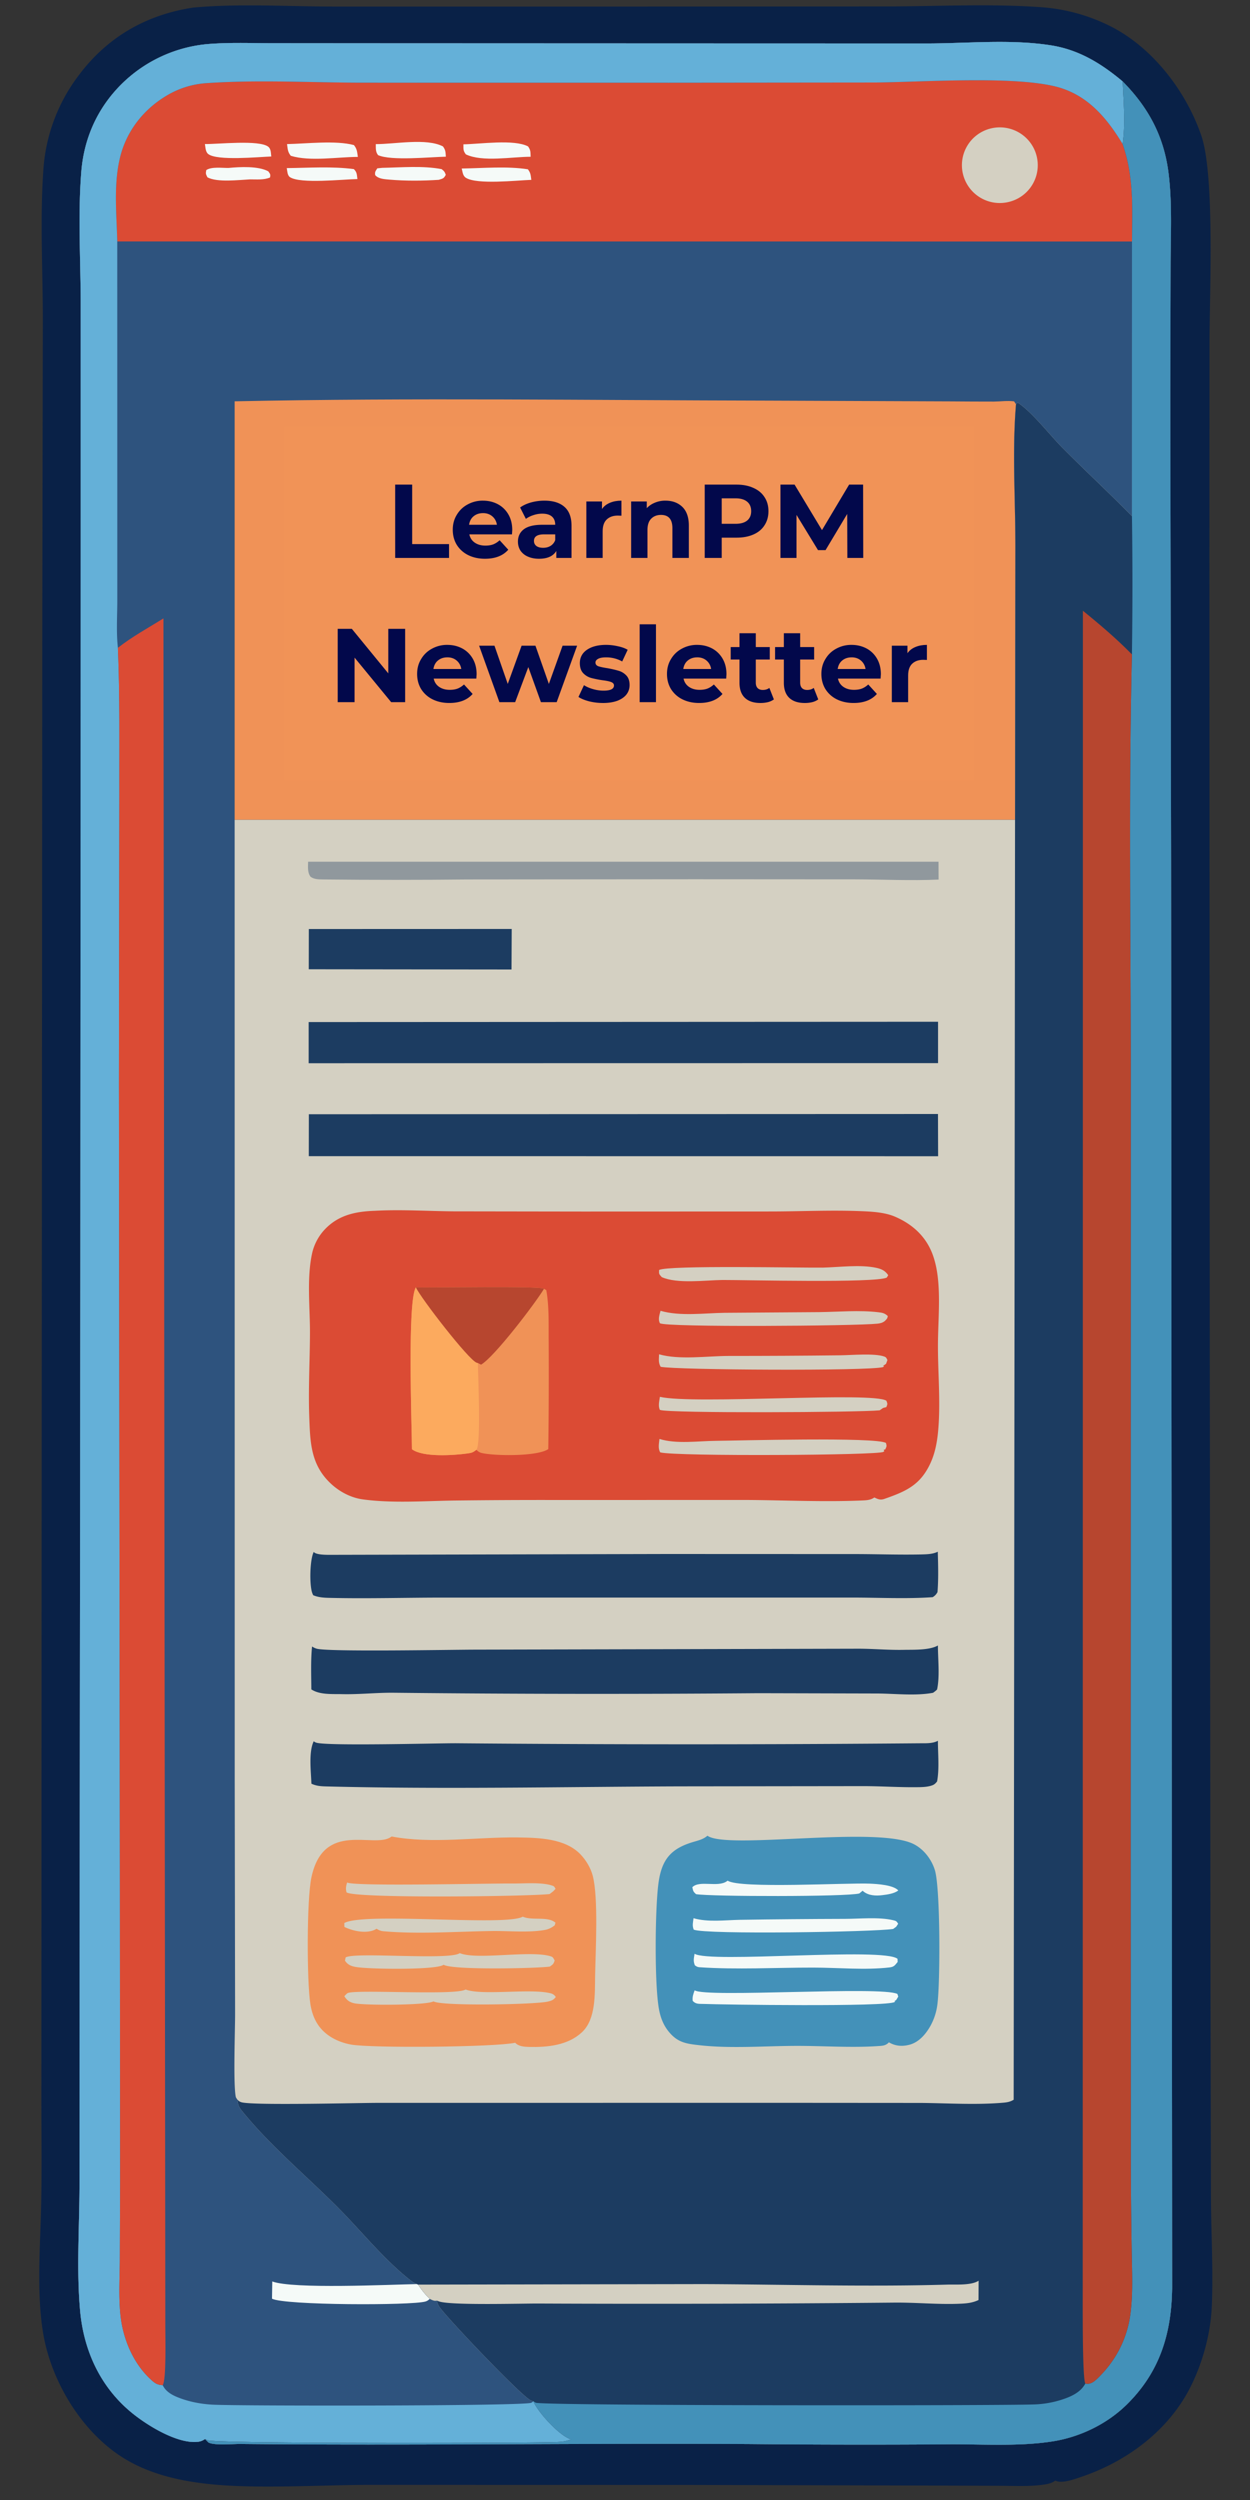 <svg height="380" viewBox="0 0 142.5 285" width="190" xmlns="http://www.w3.org/2000/svg" xmlns:xlink="http://www.w3.org/1999/xlink"><rect x="0" y="0" width="142.5" height="285" fill="#333333" stroke="none"/><clipPath id="a"><path d="m0 .5h142v284h-142zm0 0"/></clipPath><clipPath id="b"><path d="m4 .5h135v283.5h-135zm0 0"/></clipPath><clipPath id="c"><path d="m32.445 48.656h78.606v40.314h-78.606zm0 0"/></clipPath><g clip-path="url(#a)"><path d="m-14.07-24.105h170.402v339.753a1.89 1.89 0 0 1 -.531.23c-1.508.337-8.942.063-11.094.063l-31.039.004-125.387-.007c-.726 0-1.726.128-2.351-.29zm0 0" fill="#1c3c61" fill-opacity=".008"/></g><g clip-path="url(#b)"><path d="m22 .867c5.21-.48 10.684-.129 15.918-.12l29.094.003 33.91-.016c5.926-.004 12.07-.34 17.969.102 2.586.207 5.109.894 7.437 2.027 4.95 2.383 8.856 7.453 10.617 12.582 1.567 4.555.942 18.168.938 23.625l-.012 24.211.043 90.422.086 74.543.05 22.512c.032 4.039.259 8.086.098 12.12-.125 3.09-1.015 6.38-2.39 9.15-2.504 5.038-7.309 8.613-12.586 10.367-.758.253-2.129.765-2.867.394-.38.277-.782.375-1.239.445-1.671.254-3.457.149-5.148.145l-8.106-.027-27.398-.07-36.238-.009c-5.574.008-12.637.473-18.04-.062-3.902-.39-7.78-1.293-10.995-3.629-4.32-3.14-7.45-8.586-8.258-13.824-.715-4.613-.297-9.613-.192-14.27.09-4.058.028-8.133.028-12.195l.027-62.148.074-105.036.063-35.296c.015-5.758-.34-11.672.058-17.407a19.961 19.961 0 0 1 3.93-10.68c3.259-4.432 7.711-7.026 13.129-7.858zm0 0" fill="#092147"/></g><path d="m23.375 278.047c-.266.187-.52.289-.848.324-2.351.242-5.836-1.922-7.597-3.39-3.532-2.938-5.399-7.063-5.801-11.586-.41-4.606-.09-9.282-.066-13.899l.011-23.684.086-80.57.043-85.168-.003-25.758c-.02-4.89-.32-9.812.063-14.691.261-3.34 1.453-6.406 3.617-8.98a15.986 15.986 0 0 1 10.668-5.61c2.453-.215 4.926-.117 7.383-.11l11.28.009 36.677.015 26.77.008c4.652-.008 9.472-.508 14.081.2 3.235.495 5.778 2.062 8.25 4.128 2.95 2.988 4.711 6.277 5.23 10.469.419 3.351.247 6.871.231 10.246l-.035 14.977.09 53.203.121 162.574c-.05 5.21-1.383 9.64-5.18 13.371-2.246 2.21-5.304 3.691-8.41 4.188-3.797.605-7.976.32-11.816.34-7.621.058-15.246.046-22.867-.032-19.301-.11-38.622.192-57.918-.008-.825-.011-2.903.188-3.625-.144-.106-.047-.34-.332-.434-.422zm0 0" fill="#d4d0c2"/><path d="m23.375 278.047c-.266.187-.52.289-.848.324-2.351.242-5.836-1.922-7.597-3.39-3.532-2.938-5.399-7.063-5.801-11.586-.41-4.606-.09-9.282-.066-13.899l.011-23.684.086-80.57.043-85.168-.003-25.758c-.02-4.89-.32-9.812.063-14.691.261-3.34 1.453-6.406 3.617-8.98a15.986 15.986 0 0 1 10.668-5.61c2.453-.215 4.926-.117 7.383-.11l11.28.009 36.677.015 26.77.008c4.652-.008 9.472-.508 14.081.2 3.235.495 5.778 2.062 8.25 4.128.098 2.36.325 4.793-.008 7.14 1.29 3.657 1.118 7.29 1.067 11.106l-.004 31.313c-2.59-2.649-5.309-5.16-7.914-7.79-1.484-1.495-3.45-4.07-5.11-5.16l-.195.192c-.445 5.344-.07 10.777-.07 16.133l-.04 31.23h-88.965l.008 109.461.043 26.668c.004 1.79-.223 8.102.082 9.477.015.082.137.234.183.308.075.621.153.825.551 1.32 3.207 3.95 7.285 7.344 10.88 10.95 2.706 2.719 5.241 5.922 8.257 8.293.246.191.476.351.773.46l.141.06c.398.609.8 1.12 1.324 1.628.29.133.496.266.82.196.047.296.149.543.329.785 1.152 1.543 8.718 9.488 10.226 10.507.133.09.274.145.434.176.523 1.254 2.804 3.723 4.062 4.254.106.043.145.047.266.078-.508.211-.965.29-1.508.313-3.473.152-38.926.203-39.98-.2-.094-.035-.18-.085-.266-.136zm0 0" fill="#2e537e"/><path d="m26.75 45.75c20.3-.422 40.656-.121 60.96-.078l20.696.086c1.633.015 3.262.023 4.895.023.781-.008 1.523-.125 2.304-.027l.22.332c-.446 5.344-.071 10.777-.071 16.133l-.04 31.23h-88.964zm0 0" fill="#f09257"/><path d="m63.68 83.07 43.258-.082-.016 3.606-43.277.039a67.71 67.71 0 0 1 .035-3.563zm-28.586-.066h24.738l-.035 3.582-24.684.062zm0 0" fill="#db4b34"/><path d="m81.688 58.582c.624-.016 1.222-.023 1.843.055l-.12.16.163-.047c-.09 1.566-.61 3.285-.918 4.836l-1 5.871h-1.936c-.508-2.336-.867-4.715-1.258-7.074-.406 2.23-.645 4.758-1.406 6.883-.414.257-.84.191-1.313.171-1.078-.742-2.43-9.105-2.777-10.828h2.047c.629 2.125.937 4.364 1.285 6.551.305-2.195.719-4.383 1.086-6.566l1.965.004c.332 2.078.695 4.148 1.09 6.21.562-2.019.87-4.163 1.25-6.226zm20.23-.004c1.156-.031 2.41-.144 3.559 0 .96.125 1.898.578 2.492 1.363.48.633.629 1.426.515 2.2-.18 1.234-.804 1.96-1.765 2.699.496 1.336 1.304 2.863 1.601 4.226.032.153-.101.274-.183.399-.145.047-.297.09-.453.105-.621.067-.993-.074-1.461-.449-.47-1.012-.977-3.617-1.993-4.094l-.27.145c-.374.84-.128 2.266-.12 3.191.008.567-.05.89-.453 1.293-.414.059-.617.098-.969-.195a1.576 1.576 0 0 1 -.484-.813c-.168-.847-.012-1.93-.012-2.804zm0 0" fill="#1c3c61"/><path d="m103.926 60.242c.5.012 1.02.004 1.496.168.41.137.812.387.984.8.278.657-.023 1.313-.261 1.927-.297.097-.598.203-.899.27-.422.093-.71.015-1.066-.216-.618-.832-.344-1.98-.254-2.949zm0 0" fill="#f09257"/><path d="m63.488 64.781c.028-1.476-.496-4.57.207-5.808.22-.383.39-.399.785-.477.375.223.52.363.676.781.559 1.48.489 8.86-.117 10.27-.39-.004-.863.004-1.219-.176-1.36-.691-2.633-5.441-3.12-6.887-.04 2.32-.09 4.641-.16 6.961l-1.81.012.036-10.824h1.949c.797 2.043 1.52 4.34 2.773 6.148zm-23.336-6.187 2.012-.004.02 4.652h2.683v-4.648l2.02.008.066 10.859c-.648.164-1.433.078-2.101.07v-4.5h-2.676v4.485h-2.008zm56.172-.078c1.176-.063 2.785-.325 3.832.343.328.211.36.325.442.68-.075.129-.121.211-.235.309-.863.746-2.254.527-3.289.437l.02 2.633c.789-.027 2.37-.27 2.992.234.152.352.203.457.117.852-.27 1.246-1.98.312-2.894.937-.47.79-.243 1.797-.137 2.664 1.183.254 2.715-.207 3.613.747.082.238.176.34.067.574-1.032.933-4.399.558-5.786.527.012-3.516-.296-7.203.032-10.691.37-.27.777-.215 1.226-.246zm-47.636.086c1.437-.059 4.011-.442 5.238.343.336.215.367.305.453.664a.951.951 0 0 1 -.191.239c-.868.789-2.47.511-3.52.402l.039 2.828c.547-.016 1.102-.043 1.645-.004.714.055 1.168.246 1.648.793l-.082.313c-.785.53-2.16.515-3.098.582-.261.36-.148 1.25-.156 1.715-.008.332.035.628.102.957.914.812 1.882.308 2.972.457.367.05.442.148.66.414.028.37.047.586-.132.922-1.344.687-3.934.312-5.446.273.02-3.633-.023-7.266-.133-10.898zm18.589 0c1.344-.055 3.32-.364 4.551.199.406.187.488.32.617.719l-.254.39c-.945.594-1.91.453-2.976.414l.004 2.723c.277-.012.55-.012.824-.008.762.012 1.496.043 2.047.61l-.024.453c-.77.89-1.71.402-2.714.71-.266.626-.137 1.598-.133 2.278 0 .027 0 .058.004.086.222 1.195 2.687.156 3.504.844.203.402.171.644.09 1.07-1.004.82-4.204.375-5.512.297zm-34.515.008c1.656-.02 4.554-.352 6.047.12.414.133.523.243.718.602-.066.406-.277.59-.55.875-.579.29-1.313.195-1.946.18v7.078c.008.562.125 1.375-.183 1.855-.477.305-1.282.188-1.84.172v-9.18c-.613.032-1.336.153-1.887-.167-.41-.422-.348-.985-.36-1.536zm56.164-.028 2.094-.004.03 9.172c.802-.047 1.942-.262 2.598.266.344.476.309.91.301 1.472l-5.039.004zm-4.309.016 2.149-.012-.004 10.957h-2.137zm0 0" fill="#1c3c61"/><path d="m13.367 27.523c-.074-3.136-.43-6.41.297-9.492.707-2.996 2.602-5.468 5.227-7.066a10.077 10.077 0 0 1 4.574-1.48c5.93-.415 11.984-.063 17.93-.06l34.882.005 23.5-.024c5.508-.054 15.586-.77 20.543.453 3.598.891 5.828 3.532 7.66 6.567 1.29 3.656 1.118 7.289 1.067 11.105zm0 0" fill="#db4b34"/><path d="m112.871 14.664a4.333 4.333 0 0 1 4.2 1.152 4.306 4.306 0 0 1 -2.094 7.211 4.317 4.317 0 0 1 -5.188-3.144 4.31 4.31 0 0 1 3.082-5.219zm0 0" fill="#d4d0c2"/><path d="m32.723 16.426c2.222-.043 5.558-.446 7.625.113.37.461.359.77.449 1.348-2.32.004-5.445.547-7.645-.125-.367-.453-.347-.766-.43-1.336zm10.117.004c2.152.011 5.765-.72 7.656.261.32.438.29.641.332 1.172-1.797.035-6.219.492-7.723-.175-.308-.375-.257-.797-.265-1.258zm9.988.023c1.899-.027 5.77-.605 7.371.238.313.442.27.645.293 1.18-2.129 0-5.488.633-7.383-.273-.332-.43-.27-.614-.28-1.145zm-29.468-.031c1.472.023 6.21-.508 7.23.312.32.262.281.723.336 1.106-1.48.055-6.164.512-7.184-.277-.324-.25-.312-.762-.383-1.141zm20.218 2.711c2.18-.04 4.633-.262 6.77.148.297.242.343.293.472.649-.238.445-.34.422-.8.57-1.81.121-3.805.137-5.614-.023-.531-.047-1.265-.07-1.636-.516-.055-.387.042-.445.242-.77zm9.059.077c2.418-.03 5.16-.288 7.543.09.328.423.316.68.39 1.204-1.683.062-6.164.558-7.445-.227-.375-.23-.383-.664-.488-1.066zm-19.946-.046c2.493-.027 5.18-.215 7.649.113.375.375.332.621.406 1.137-1.598.02-6.516.574-7.695-.223-.297-.199-.297-.695-.36-1.027zm-6.636-.019c1.304-.125 3.383-.235 4.53.386.212.313.27.309.2.7-.68.304-1.55.214-2.285.218-1.305.063-3.719.371-4.852-.234-.191-.387-.214-.41-.132-.828.629-.407 1.78-.23 2.539-.242zm0 0" fill="#f5faf8"/><path d="m23.375 278.047c-.266.187-.52.289-.848.324-2.351.242-5.836-1.922-7.597-3.39-3.532-2.938-5.399-7.063-5.801-11.586-.41-4.606-.09-9.282-.066-13.899l.011-23.684.086-80.57.043-85.168-.003-25.758c-.02-4.89-.32-9.812.063-14.691.261-3.34 1.453-6.406 3.617-8.98a15.986 15.986 0 0 1 10.668-5.61c2.453-.215 4.926-.117 7.383-.11l11.28.009 36.677.015 26.77.008c4.652-.008 9.472-.508 14.081.2 3.235.495 5.778 2.062 8.25 4.128.098 2.36.325 4.793-.008 7.14-1.832-3.034-4.062-5.675-7.66-6.566-4.957-1.222-15.035-.507-20.543-.453l-23.5.024-34.882-.004c-5.946-.004-12-.356-17.93.058a10.077 10.077 0 0 0 -4.574 1.48c-2.625 1.598-4.52 4.071-5.227 7.067-.726 3.082-.371 6.356-.297 9.492l.004 31.614v9.398c-.004 1.754-.125 3.574.07 5.317.235 5.527.149 11.093.164 16.628l-.046 33.16.109 91.387.027 33.676-.035 9.05c-.02 2.122-.156 4.278.098 6.392.324 2.664 1.496 5.382 3.523 7.199.43.383.692.535 1.266.566.414.856 1.293 1.242 2.156 1.547 1.14.402 2.379.617 3.586.676 3.254.16 35.566.164 36.281-.219a.786.786 0 0 0 .23-.176c.524 1.254 2.805 3.723 4.063 4.254.106.043.145.047.266.078-.508.211-.965.29-1.508.313-3.473.152-38.926.203-39.98-.2-.094-.035-.18-.085-.266-.136zm0 0" fill="#64b0d8"/><path d="m13.441 73.852c1.61-1.27 3.45-2.266 5.192-3.356l.215 194.867c-.004.926.129 6.004-.301 6.547-.574-.031-.836-.183-1.266-.566-2.027-1.817-3.199-4.535-3.523-7.2-.254-2.113-.117-4.269-.098-6.39l.035-9.05-.027-33.677-.11-91.386.047-33.16c-.015-5.536.07-11.102-.164-16.63zm0 0" fill="#db4b34"/><path d="m31.04 260.086c2.378.887 13.308.36 16.487.3l.141.06c.398.609.8 1.12 1.324 1.628-.14.133-.304.25-.496.301-1.59.46-16.055.438-17.488-.324zm0 0" fill="#f5faf8"/><path d="m127.988 9.285c2.95 2.988 4.711 6.277 5.23 10.469.419 3.351.247 6.871.231 10.246l-.035 14.977.09 53.203.121 162.574c-.05 5.21-1.383 9.64-5.18 13.371-2.246 2.21-5.304 3.691-8.41 4.188-3.797.605-7.976.32-11.816.34-7.621.058-15.246.046-22.867-.032-19.301-.11-38.622.192-57.918-.008-.825-.011-2.903.188-3.625-.144-.106-.047-.34-.332-.434-.422.086.05.172.101.266.137 1.054.402 36.507.351 39.98.199.543-.024 1-.102 1.508-.313-.121-.03-.16-.035-.266-.078-1.258-.531-3.539-3-4.062-4.254-.16-.031-.301-.086-.434-.175-1.508-1.02-9.074-8.965-10.226-10.508a1.708 1.708 0 0 1 -.328-.785c-.325.07-.532-.063-.82-.196a9.15 9.15 0 0 1 -1.325-1.629l-.14-.058c-.298-.11-.528-.27-.774-.461-3.016-2.371-5.55-5.574-8.258-8.293-3.594-3.606-7.672-7-10.879-10.95-.398-.495-.476-.699-.55-1.32a.946.946 0 0 0 .48.301c1.445.371 13.16.066 15.535.063l47.11-.004 14.773.011c3.125.028 6.305.243 9.422-.027.445-.039.781-.102 1.172-.336l.156-145.922.039-31.23c0-5.356-.375-10.79.07-16.133l.196-.191c1.66 1.09 3.625 3.664 5.109 5.16 2.605 2.629 5.324 5.14 7.914 7.789l.004-31.313c.05-3.816.223-7.449-1.067-11.105.332-2.348.106-4.781.008-7.14zm0 0" fill="#1c3c61"/><path d="m127.988 9.285c2.95 2.988 4.711 6.277 5.23 10.469.419 3.351.247 6.871.231 10.246l-.035 14.977.09 53.203.121 162.574c-.05 5.21-1.383 9.64-5.18 13.371-2.246 2.21-5.304 3.691-8.41 4.188-3.797.605-7.976.32-11.816.34-7.621.058-15.246.046-22.867-.032-19.301-.11-38.622.192-57.918-.008-.825-.011-2.903.188-3.625-.144-.106-.047-.34-.332-.434-.422.086.05.172.101.266.137 1.054.402 36.507.351 39.98.199.543-.024 1-.102 1.508-.313-.121-.03-.16-.035-.266-.078-1.258-.531-3.539-3-4.062-4.254.082.067.172.121.27.172.675.348 52.656.348 56.835.195a11.416 11.416 0 0 0 2.985-.496c1.097-.34 2.285-.832 2.84-1.89a.983.983 0 0 0 .261.035c.438 0 .82-.32 1.117-.61 2.114-2.03 3.414-4.562 3.774-7.476.293-2.367.16-4.832.129-7.219-.055-3.203-.086-6.41-.098-9.617l-.016-35.781.012-88.008c.004-16.133-.258-32.313.13-48.438.077-5.253.077-10.507.003-15.761l.004-31.313c.05-3.816.223-7.449-1.067-11.105.332-2.348.106-4.781.008-7.14zm0 0" fill="#4391b9"/><path d="m123.45 69.625c1.948 1.586 3.831 3.18 5.59 4.98-.388 16.125-.126 32.305-.13 48.438l-.012 88.008.016 35.781c.012 3.207.043 6.414.098 9.617.031 2.387.164 4.852-.13 7.219-.359 2.914-1.66 5.445-3.773 7.477-.296.289-.68.609-1.117.609a.983.983 0 0 1 -.262-.035c-.359-.508-.293-9.57-.3-10.934zm0 0" fill="#b7462f"/><path d="m47.668 260.445 32.598-.058c9.23.039 18.507.324 27.73.058.992-.027 2.727.11 3.567-.445l-.012 2.203c-.801.383-1.582.402-2.45.434-2.355.07-4.71-.157-7.07-.14-13.547.132-27.09.167-40.636.105-2.02-.008-10.024.23-11.36-.243-.117-.043-.12-.043-.222-.09-.325.07-.532-.062-.82-.195a9.15 9.15 0 0 1 -1.325-1.629zm0 0" fill="#d4d0c2"/><path d="m42.727 138.031c2.964-.164 5.988.035 8.957.063l14.785.023 21.418-.008c3.32-.004 6.68-.168 9.996-.047 1.336.051 2.906.106 4.144.637 1.973.848 3.493 2.219 4.266 4.238.418 1.106.602 2.27.687 3.442.176 2.406-.066 4.863-.054 7.277.015 3.188.316 6.45.008 9.621-.121 1.215-.352 2.422-.868 3.536-1.156 2.5-2.804 3.207-5.238 4.058-.465.164-.73.04-1.152-.16-.469.328-.969.324-1.516.348-4.34.175-8.71-.036-13.055-.063l-21.664.004a792.28 792.28 0 0 0 -11.8.063c-3.328.054-7 .32-10.305-.137-1.34-.188-2.625-.867-3.606-1.781-2.32-2.16-2.37-4.72-2.476-7.665-.11-3.14.066-6.289.082-9.43.016-2.952-.387-6.288.246-9.179a5.837 5.837 0 0 1 1.465-2.738c1.562-1.637 3.52-2.028 5.68-2.102zm0 0" fill="#db4b34"/><path d="m47.41 146.758c1.63.058 14.11-.184 14.606.164l.261.156c.344 1.895.25 3.984.274 5.902.023 4.075.008 8.145-.047 12.215-1.223.848-6.074.797-7.594.446a1.202 1.202 0 0 1 -.597-.364c-.407.309-.52.348-1.024.418-1.539.211-5.062.465-6.328-.48-.02-2.996-.535-16.89.45-18.457zm0 0" fill="#f09257"/><path d="m46.96 165.215c-.019-2.996-.534-16.89.45-18.457.563 1.226 5.996 8.254 6.93 8.59.043.015.086.023.133.035.027 1.367.382 9.289-.16 9.894-.407.309-.52.348-1.024.418-1.539.211-5.062.465-6.328-.48zm0 0" fill="#fcaa5e"/><path d="m47.41 146.758c1.63.058 14.11-.184 14.606.164-.977 1.633-5.684 7.805-7.176 8.648l-.367-.187c-.047-.012-.09-.02-.133-.035-.934-.336-6.367-7.364-6.93-8.59zm0 0" fill="#b7462f"/><path d="m75.18 164.04c1.937.605 4.425.23 6.445.214 2.172-.016 18.332-.461 19.375.246.105.371.082.379-.082.734l-.18.047.075.153c-.04.027-.075.054-.114.082-.566.39-23.574.527-25.43.058-.28-.46-.14-1.015-.09-1.535zm.05-4.802c3.793.899 24.418-.617 25.825.453.136.36.132.36-.012.72l-.371.097-.39.27c-2.356.238-24.067.35-25.052-.048-.226-.449-.066-1.007 0-1.492zm-.093-4.848c2.304.66 5.46.196 7.875.188 4.265 0 8.531-.023 12.797-.074 1.285-.016 3.859-.25 4.976.133.262.09.262.183.383.41l-.16.43-.34.238.121.027-.125.11c-1.695.457-23.516.332-25.348-.036-.285-.488-.191-.87-.18-1.425zm.163-4.96c2.231.652 4.99.261 7.302.23l10.765-.078c2.211-.027 4.598-.246 6.785.016.47.054.715.113 1.059.433-.05.301-.133.348-.34.563-.25.203-.531.273-.844.304-2.457.266-24.187.43-24.793-.05-.246-.45-.05-.95.067-1.418zm18.509-4.922c1.882-.047 4.27-.371 6.101.027.594.13 1.012.332 1.348.84l-.168.273c-1.352.633-16.031.266-18.727.27-1.972.027-5.16.465-6.925-.328-.313-.356-.325-.34-.301-.809.96-.566 16.304-.238 18.672-.273zm0 0" fill="#d4d0c2"/><path d="m44.64 209.36c4.614.87 9.676.05 14.372.109 2.386.031 5.414.09 7.175 1.941.626.656 1.16 1.55 1.387 2.43.656 2.508.32 8.59.27 11.379-.04 2.05.117 4.949-1.504 6.46-1.602 1.497-3.942 1.723-6.04 1.669-.55-.016-1.167-.051-1.57-.473-2.34.504-16.453.625-18.73.203-1.488-.277-2.934-1.012-3.777-2.3-.457-.696-.715-1.497-.84-2.31-.41-2.59-.426-11.898.12-14.452 1.384-6.508 7.106-3.258 9.056-4.594.027-.02.054-.043.082-.063zm0 0" fill="#f09257"/><path d="m52.41 222.656c1.95.805 7.903-.328 10.278.336.367.102.363.184.542.5-.132.422-.187.438-.554.7-1.547.206-11.086.413-12.098-.208-.027.016-.055.028-.082.043-1.047.559-8.52.47-9.96.203-.544-.101-.895-.253-1.208-.714l.074-.364c.907-.652 11.508.32 12.938-.453.027-.015.047-.031.07-.043zm7.188-4.156c1.058.477 2.859-.078 3.726.688l-.086.3c-.343.266-.691.446-1.12.524-1.817.332-4.13.101-6 .125-4.032.054-8.325.375-12.337.031a1.594 1.594 0 0 1 -.847-.293c-.121.074-.246.14-.38.188-1.007.359-2.37.054-3.292-.391l-.012-.445c2.246-1.274 18.406.398 20.348-.727zm-6.52 8.305c1.832.687 7-.086 9.395.367.41.078.652.129.886.488-.27.348-.476.418-.906.52-1.48.347-12.133.535-13.039-.024-.73.457-7.96.473-9.055.211-.53-.125-.82-.347-1.105-.8.105-.098.254-.286.371-.348.844-.461 12.316.3 13.453-.414zm-13.504-12.203c.719.472 16.223.09 18.903.117 1.27.011 3.144-.156 4.347.199.332.098.348.11.508.414l-.27.281-.406.309c-2.449.277-22.222.523-23.152-.195-.117-.438-.055-.704.07-1.125zm0 0" fill="#d4d0c2"/><path d="m80.648 209.27c2.211 1.628 19.274-1.157 23.504.953 1.157.578 2.055 1.757 2.426 2.98.633 2.094.61 12.86.285 15.293a6.738 6.738 0 0 1 -.808 2.484c-.528.926-1.301 1.833-2.368 2.118-.832.218-1.609.164-2.351-.274-.078.078-.086.094-.164.153-.266.199-.535.238-.856.261-3.129.235-6.406-.015-9.55-.008-3.567.008-7.368.32-10.907-.062-1.609-.176-2.62-.29-3.675-1.625-.575-.727-.887-1.559-1.055-2.461-.531-2.816-.457-11.36-.074-14.316.347-2.684 1.332-3.985 3.906-4.762.559-.168 1.156-.3 1.613-.672.024-.02.047-.043.074-.062zm0 0" fill="#4391b9"/><path d="m79.18 222.727c1.722 1.105 21.605-.762 23.14.582l.012.355c-.305.367-.402.559-.91.621-2.817.328-5.899.02-8.738.02-4.266-.004-8.704.25-12.95-.04-.21-.011-.359-.097-.52-.222-.206-.516-.112-.777-.034-1.316zm.011 4.168c1.227.875 21.329-.504 23.114.417l.097.301-.234.387-.223.14.121.016c-.023.02-.046.051-.074.07-.824.579-19.894.301-21.742.223-.531-.023-.91.059-1.281-.347-.055-.461.066-.782.222-1.207zm-.128-8.219c1.636.476 3.59.215 5.28.183 4-.062 8-.097 12-.109 1.696-.004 3.837-.23 5.47.152.343.078.39.106.578.407l-.223.336-.348.257c-2.18.344-21.402.66-22.734.078-.191-.468-.082-.804-.023-1.304zm3.887-4.281c1.374.937 13.609.226 16.214.34.856.038 2.656.144 3.242.773-.437.36-1.25.472-1.812.539-.739.094-1.582.062-2.172-.43-.027-.023-.055-.05-.082-.074l-.38.312c-1.495.387-16.917.364-18.612.079-.328-.297-.328-.352-.422-.793.824-.832 2.894.058 3.937-.68.028-.02.059-.043.086-.066zm0 0" fill="#f5faf8"/><path d="m35.574 187.7c.164.109.34.195.528.25 1.359.386 15.644.109 18.132.109l43.246-.106c1.852-.023 3.7.168 5.555.129 1.11-.023 2.906.059 3.887-.496 0 1.582.23 3.48-.094 5.012-.137.152-.293.257-.457.379-1.976.375-4.355.09-6.387.082l-13.52-.036c-13.859.118-27.718.102-41.573-.05-1.965-.02-3.918.203-5.887.16-1.125-.028-2.54.094-3.512-.543-.008-1.621-.078-3.274.082-4.89zm.192-10.778c.07.066.078.086.18.133.527.242 1.628.191 2.218.195l37.777-.094 21.266.008c2.586-.004 5.184.098 7.77.043.64-.016 1.347-.02 1.93-.312.042 1.539.09 3.07-.032 4.609-.152.27-.285.406-.547.574-3.031.211-6.187.043-9.23.043h-17.95l-28.625.004c-4.25 0-8.53.133-12.777.035-.687-.012-1.402-.031-2.039-.305a1.943 1.943 0 0 1 -.125-.292c-.316-.95-.262-3.774.184-4.641zm0 21.582c.109.086.16.117.293.16 1.23.395 13.558.066 15.867.066 17.64.157 35.281.16 52.922.004.687-.007 1.453.047 2.074-.285 0 1.488.176 3.184-.094 4.633-.144.191-.297.348-.523.434-.493.191-1.118.218-1.637.222-2.07.032-4.16-.117-6.238-.12l-21.075.027c-13.312.054-26.695.343-40.003.011-.66-.015-1.239-.027-1.852-.316-.04-1.352-.336-3.61.266-4.836zm-.556-71.481 71.72-.027.015 4.813-71.742-.008zm-.022-10.507 71.75-.036v4.715l-71.75.012zm0 0" fill="#1c3c61"/><path d="m35.125 98.238h71.867l.008 2.032c-3.14.148-6.379-.016-9.531-.024l-18.309-.012-25.883.024c-5.441.062-10.886.062-16.328 0-.539-.012-1.082.023-1.539-.301-.379-.484-.293-1.137-.285-1.719zm0 0" fill="#90989d"/><path d="m35.207 105.91 23.129-.008-.023 4.621-23.114-.027zm0 0" fill="#1c3c61"/><g clip-path="url(#c)"><path d="m32.445 48.656h78.575v40.314h-78.575zm0 0" fill="#f19357"/></g><g fill="#02084b"><path d="m.984-8.36h1.938v6.782h4.203v1.578h-6.14zm0 0" transform="translate(44.066 63.605)"/><path d="m7.156-3.188c0 .024-.011.188-.031.5h-4.86c.083.399.286.711.61.938.332.23.738.344 1.219.344.343 0 .64-.047.89-.14.258-.102.504-.259.735-.47l.984 1.079c-.605.687-1.492 1.03-2.656 1.03-.719 0-1.36-.14-1.922-.421a3.197 3.197 0 0 1 -1.297-1.172c-.305-.508-.453-1.082-.453-1.719 0-.625.148-1.187.453-1.687.3-.508.711-.907 1.235-1.188a3.536 3.536 0 0 1 1.75-.437c.624 0 1.19.136 1.703.406.507.273.91.664 1.203 1.172.289.5.437 1.09.437 1.766zm-3.328-1.921c-.43 0-.789.12-1.078.359-.281.23-.453.555-.516.969h3.172a1.517 1.517 0 0 0 -.531-.969c-.281-.238-.633-.36-1.047-.36zm0 0" transform="translate(51.24 63.605)"/><path d="m3.453-6.531c1 0 1.766.242 2.297.718.531.47.797 1.184.797 2.141v3.672h-1.734v-.797c-.356.594-1.012.89-1.97.89-.491 0-.917-.085-1.28-.25a1.93 1.93 0 0 1 -.844-.687c-.188-.3-.281-.64-.281-1.015 0-.594.222-1.063.671-1.407.457-.343 1.157-.515 2.094-.515h1.485c0-.406-.125-.719-.375-.938-.25-.218-.622-.328-1.11-.328-.344 0-.683.059-1.015.172a2.943 2.943 0 0 0 -.844.422l-.657-1.297c.344-.25.758-.441 1.25-.578a5.744 5.744 0 0 1 1.516-.203zm-.14 5.375c.32 0 .601-.07.843-.219a1.28 1.28 0 0 0 .532-.656v-.656h-1.283c-.761 0-1.14.25-1.14.75 0 .242.093.433.28.578.188.136.442.203.767.203zm0 0" transform="translate(58.607 63.605)"/><path d="m2.64-5.578c.22-.313.516-.547.891-.703.383-.164.828-.25 1.328-.25v1.718c-.21-.007-.351-.015-.421-.015-.532 0-.954.152-1.266.453-.305.293-.453.742-.453 1.344v3.031h-1.86v-6.438h1.782zm0 0" transform="translate(65.985 63.605)"/><path d="m4.766-6.531c.8 0 1.445.242 1.937.718.488.481.734 1.188.734 2.125v3.688h-1.874v-3.39c0-.508-.109-.891-.328-1.141-.218-.25-.543-.375-.968-.375-.47 0-.844.148-1.125.437-.282.282-.422.715-.422 1.297v3.172h-1.861v-6.438h1.782v.766c.25-.27.554-.476.921-.625a3.018 3.018 0 0 1 1.204-.234zm0 0" transform="translate(71.091 63.605)"/><path d="m4.61-8.36c.738 0 1.378.126 1.921.376.551.242.973.59 1.266 1.046.3.45.453.985.453 1.61 0 .617-.152 1.152-.453 1.61-.293.46-.715.808-1.266 1.046-.543.242-1.183.36-1.922.36h-1.687v2.312h-1.938v-8.36zm-.11 4.47c.582 0 1.023-.126 1.328-.376.3-.25.453-.601.453-1.062 0-.469-.152-.828-.453-1.078-.305-.258-.746-.39-1.328-.39h-1.578v2.905zm0 0" transform="translate(79.354 63.605)"/><path d="m8.61 0-.016-5.016-2.469 4.126h-.86l-2.451-4.016v4.906h-1.83v-8.36h1.61l3.125 5.188 3.093-5.187h1.594l.016 8.359zm0 0" transform="translate(87.988 63.605)"/><path d="m8.672-8.36v8.36h-1.594l-4.172-5.078v5.078h-1.922v-8.36h1.61l4.156 5.08v-5.08zm0 0" transform="translate(37.515 80.047)"/><path d="m7.156-3.188c0 .024-.011.188-.031.5h-4.86c.083.399.286.711.61.938.332.23.738.344 1.219.344.343 0 .64-.047.89-.14.258-.102.504-.259.735-.47l.984 1.079c-.605.687-1.492 1.03-2.656 1.03-.719 0-1.36-.14-1.922-.421a3.197 3.197 0 0 1 -1.297-1.172c-.305-.508-.453-1.082-.453-1.719 0-.625.148-1.187.453-1.687.3-.508.711-.907 1.235-1.188a3.536 3.536 0 0 1 1.75-.437c.624 0 1.19.136 1.703.406.507.273.91.664 1.203 1.172.289.5.437 1.09.437 1.766zm-3.328-1.921c-.43 0-.789.12-1.078.359-.281.23-.453.555-.516.969h3.172a1.517 1.517 0 0 0 -.531-.969c-.281-.238-.633-.36-1.047-.36zm0 0" transform="translate(47.177 80.047)"/><path d="m11.188-6.438-2.33 6.438h-1.795l-1.438-4-1.5 4h-1.797l-2.312-6.438h1.75l1.515 4.36 1.578-4.36h1.579l1.53 4.36 1.563-4.36zm0 0" transform="translate(54.603 80.047)"/><path d="m3.031.094c-.543 0-1.07-.063-1.578-.188-.512-.133-.918-.3-1.219-.5l.626-1.344c.29.188.641.34 1.047.454.407.117.801.171 1.188.171.789 0 1.187-.195 1.187-.593 0-.176-.11-.305-.328-.39-.21-.083-.539-.15-.984-.204a12.162 12.162 0 0 1 -1.313-.266 1.997 1.997 0 0 1 -.89-.546c-.251-.271-.377-.65-.377-1.142 0-.406.113-.766.343-1.078.239-.313.582-.555 1.032-.735.457-.175.992-.265 1.609-.265.445 0 .895.054 1.344.156.457.094.832.23 1.125.406l-.624 1.33a3.74 3.74 0 0 0 -1.844-.468c-.406 0-.71.058-.906.171-.2.106-.297.247-.297.422 0 .2.11.34.328.422.219.074.563.149 1.031.219.52.094.946.195 1.281.297.333.094.625.273.875.531.25.262.375.625.375 1.094 0 .406-.12.766-.359 1.078-.242.305-.59.543-1.047.719-.46.164-1 .25-1.625.25zm0 0" transform="translate(65.712 80.047)"/><path d="m.86-8.875h1.859v8.875h-1.86zm0 0" transform="translate(72.062 80.047)"/><path d="m7.156-3.188c0 .024-.011.188-.031.5h-4.86c.083.399.286.711.61.938.332.23.738.344 1.219.344.343 0 .64-.047.89-.14.258-.102.504-.259.735-.47l.984 1.079c-.605.687-1.492 1.03-2.656 1.03-.719 0-1.36-.14-1.922-.421a3.197 3.197 0 0 1 -1.297-1.172c-.305-.508-.453-1.082-.453-1.719 0-.625.148-1.187.453-1.687.3-.508.711-.907 1.235-1.188a3.536 3.536 0 0 1 1.75-.437c.624 0 1.19.136 1.703.406.507.273.91.664 1.203 1.172.289.5.437 1.09.437 1.766zm-3.328-1.921c-.43 0-.789.12-1.078.359-.281.23-.453.555-.516.969h3.172a1.517 1.517 0 0 0 -.531-.969c-.281-.238-.633-.36-1.047-.36zm0 0" transform="translate(75.661 80.047)"/><path d="m5.016-.313a2.027 2.027 0 0 1 -.688.313 3.626 3.626 0 0 1 -.844.094c-.761 0-1.351-.192-1.765-.578-.418-.395-.625-.973-.625-1.735v-2.64h-1v-1.422h1v-1.579h1.86v1.578h1.593v1.422h-1.594v2.625c0 .273.067.48.203.625.145.148.344.218.594.218.3 0 .55-.078.75-.234zm0 0" transform="translate(83.207 80.047)"/><path d="m5.016-.313a2.027 2.027 0 0 1 -.688.313 3.626 3.626 0 0 1 -.844.094c-.761 0-1.351-.192-1.765-.578-.418-.395-.625-.973-.625-1.735v-2.64h-1v-1.422h1v-1.579h1.86v1.578h1.593v1.422h-1.594v2.625c0 .273.067.48.203.625.145.148.344.218.594.218.3 0 .55-.078.75-.234zm0 0" transform="translate(88.265 80.047)"/><path d="m7.156-3.188c0 .024-.011.188-.031.5h-4.86c.083.399.286.711.61.938.332.23.738.344 1.219.344.343 0 .64-.047.89-.14.258-.102.504-.259.735-.47l.984 1.079c-.605.687-1.492 1.03-2.656 1.03-.719 0-1.36-.14-1.922-.421a3.197 3.197 0 0 1 -1.297-1.172c-.305-.508-.453-1.082-.453-1.719 0-.625.148-1.187.453-1.687.3-.508.711-.907 1.235-1.188a3.536 3.536 0 0 1 1.75-.437c.624 0 1.19.136 1.703.406.507.273.91.664 1.203 1.172.289.5.437 1.09.437 1.766zm-3.328-1.921c-.43 0-.789.12-1.078.359-.281.23-.453.555-.516.969h3.172a1.517 1.517 0 0 0 -.531-.969c-.281-.238-.633-.36-1.047-.36zm0 0" transform="translate(93.263 80.047)"/><path d="m2.64-5.578c.22-.313.516-.547.891-.703.383-.164.828-.25 1.328-.25v1.718c-.21-.007-.351-.015-.421-.015-.532 0-.954.152-1.266.453-.305.293-.453.742-.453 1.344v3.031h-1.86v-6.438h1.782zm0 0" transform="translate(100.809 80.047)"/></g></svg>